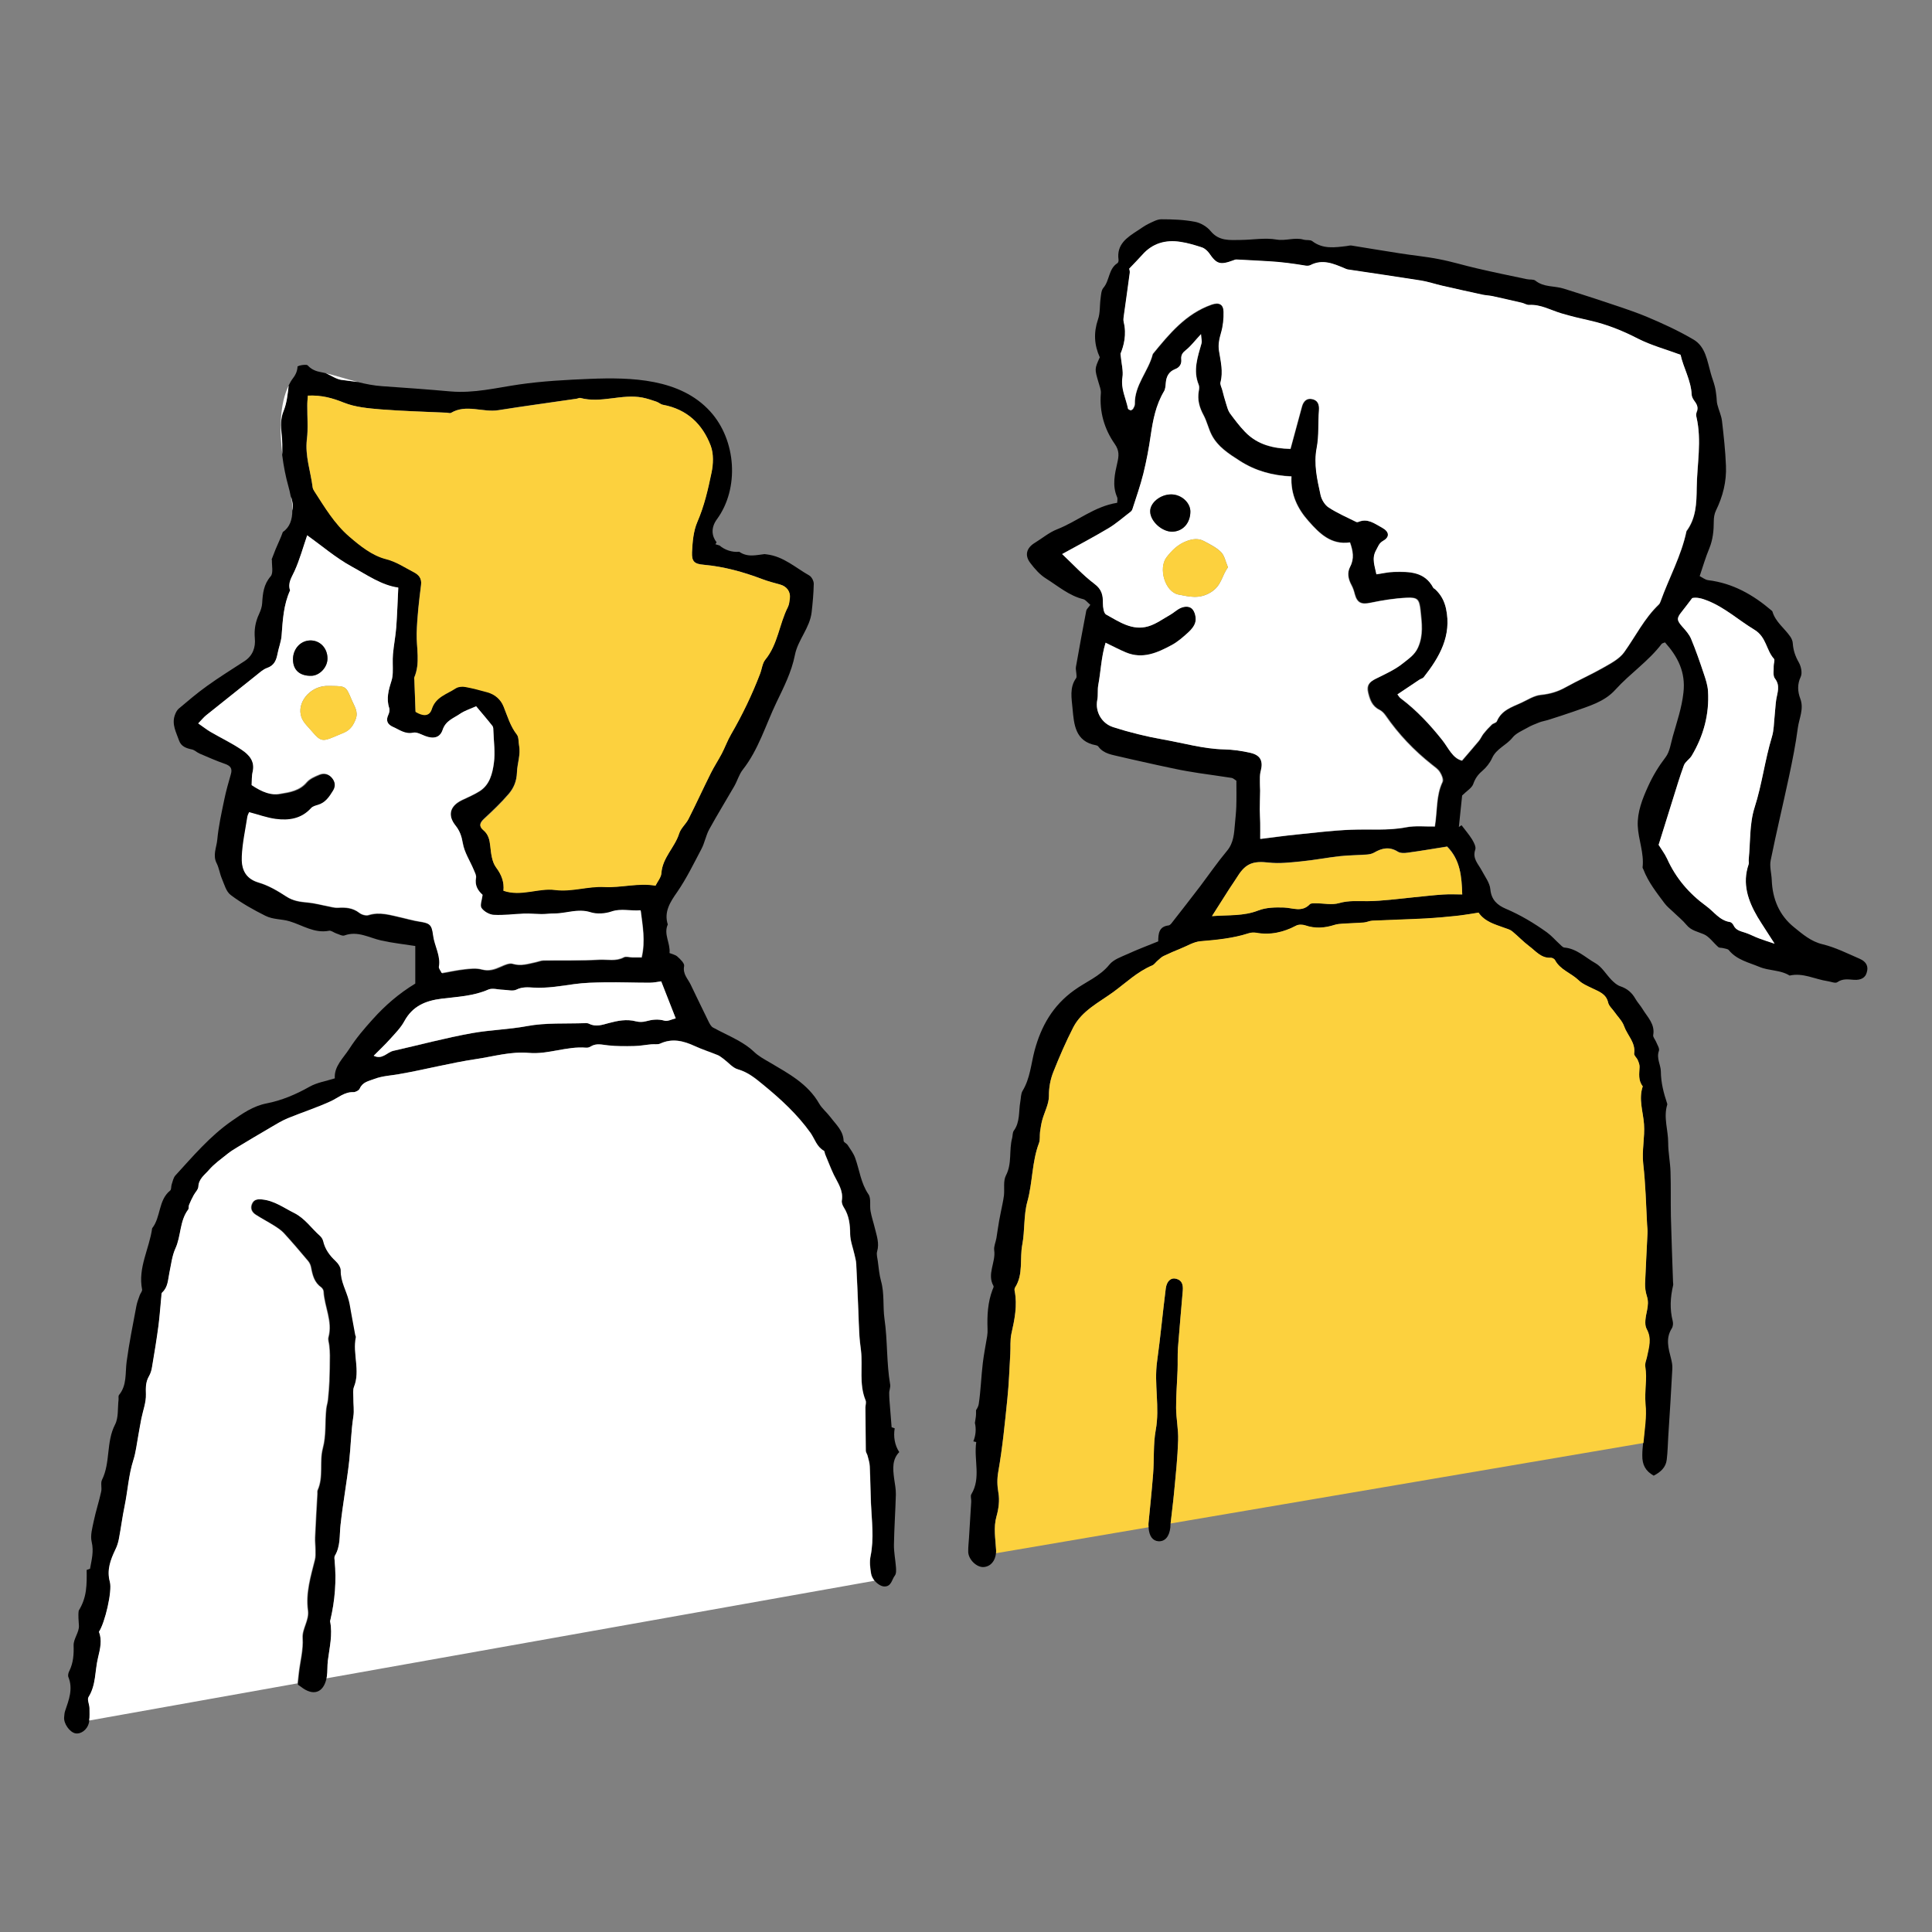 <?xml version="1.0" encoding="utf-8"?>
<!-- Generator: Adobe Illustrator 28.3.0, SVG Export Plug-In . SVG Version: 6.00 Build 0)  -->
<svg version="1.1" id="レイヤー_1" xmlns="http://www.w3.org/2000/svg" xmlns:xlink="http://www.w3.org/1999/xlink" x="0px"
	 y="0px" viewBox="0 0 200 200" style="enable-background:new 0 0 200 200;" xml:space="preserve">
<rect x="0" y="0" width="200" height="200" fill="#808080" stroke="none"/>
<style type="text/css">
	.st0{fill:#FFFFFF;}
	.st1{fill:#FCD13E;}
	.st2{fill:none;}
</style>
<g>
	<g>
		<path d="M192.53,99.26c-1.27-0.55-2.53-1.19-3.86-1.51c-1.21-0.29-2.07-1.05-2.95-1.76c-1.53-1.23-2.24-2.93-2.31-4.91
			c-0.03-0.67-0.24-1.38-0.11-2.02c0.59-2.92,1.29-5.82,1.91-8.73c0.35-1.65,0.68-3.3,0.9-4.97c0.13-1,0.66-1.97,0.25-3.05
			c-0.27-0.72-0.32-1.47,0.05-2.25c0.18-0.39,0.04-1.07-0.2-1.49c-0.36-0.63-0.57-1.24-0.62-1.96c-0.01-0.24-0.12-0.51-0.27-0.72
			c-0.6-0.87-1.53-1.51-1.84-2.59c-0.01-0.04-0.06-0.06-0.09-0.1c-1.91-1.63-4.01-2.83-6.56-3.14c-0.31-0.04-0.6-0.28-0.88-0.42
			c0.34-1.02,0.62-1.97,1-2.88c0.37-0.91,0.46-1.84,0.46-2.8c0-0.37,0.06-0.77,0.22-1.1c0.72-1.47,1.11-3.01,1.04-4.64
			c-0.06-1.55-0.23-3.09-0.41-4.64c-0.07-0.58-0.34-1.13-0.48-1.7c-0.08-0.29-0.06-0.59-0.1-0.89c-0.04-0.34-0.08-0.68-0.17-1.01
			c-0.11-0.45-0.29-0.88-0.41-1.33c-0.37-1.28-0.53-2.76-1.79-3.5c-1.56-0.92-3.22-1.68-4.89-2.38c-1.68-0.69-3.42-1.22-5.13-1.8
			c-1.13-0.38-2.27-0.72-3.41-1.09c-0.97-0.31-2.06-0.12-2.94-0.83c-0.2-0.16-0.59-0.08-0.88-0.15c-1.73-0.36-3.46-0.72-5.18-1.12
			c-1.31-0.3-2.59-0.7-3.91-0.95c-1.35-0.27-2.73-0.39-4.09-0.61c-1.66-0.25-3.31-0.54-4.96-0.8c-0.17-0.03-0.34,0.03-0.51,0.05
			c-1.24,0.15-2.46,0.34-3.57-0.51c-0.21-0.16-0.59-0.07-0.88-0.15c-0.93-0.27-1.84,0.15-2.81-0.01c-1.2-0.21-2.48,0.03-3.73,0.04
			c-1.11,0.01-2.22,0.14-3.09-0.91c-0.38-0.47-1.04-0.86-1.63-0.97c-1.14-0.22-2.32-0.26-3.48-0.26c-0.44,0-0.9,0.27-1.33,0.47
			c-0.39,0.19-0.74,0.45-1.11,0.69c-1.11,0.72-2.21,1.43-1.99,3.02c0.02,0.11-0.03,0.31-0.11,0.36c-0.94,0.59-0.8,1.8-1.46,2.56
			c-0.22,0.26-0.24,0.72-0.29,1.11c-0.1,0.72-0.03,1.5-0.27,2.17c-0.46,1.36-0.39,2.63,0.19,3.91c-0.55,1.21-0.54,1.21-0.13,2.6
			c0.1,0.37,0.27,0.76,0.24,1.12c-0.16,1.93,0.36,3.71,1.44,5.25c0.48,0.69,0.43,1.22,0.27,1.92c-0.27,1.18-0.55,2.38-0.03,3.58
			c0.08,0.17,0.01,0.4,0.01,0.59c-2.36,0.37-4.12,1.92-6.21,2.74c-0.83,0.32-1.54,0.93-2.31,1.4c-0.86,0.52-1.09,1.28-0.48,2.08
			c0.46,0.61,1,1.23,1.65,1.63c1.24,0.78,2.38,1.77,3.85,2.13c0.23,0.06,0.41,0.32,0.72,0.58c-0.18,0.27-0.38,0.43-0.42,0.61
			c-0.37,1.94-0.73,3.87-1.07,5.82c-0.04,0.2,0.03,0.43,0.04,0.65c0.01,0.17,0.06,0.39-0.02,0.51c-0.71,0.98-0.46,2.12-0.37,3.16
			c0.15,1.63,0.27,3.4,2.43,3.79c0.08,0.01,0.18,0.06,0.23,0.12c0.57,0.79,1.47,0.86,2.3,1.07c0.67,0.17,1.35,0.3,2.02,0.46
			c1.22,0.27,2.44,0.55,3.67,0.8c0.8,0.17,1.61,0.3,2.42,0.43c1.14,0.17,2.27,0.32,3.41,0.5c0.15,0.03,0.29,0.17,0.48,0.29
			c0,0.9,0.02,1.8-0.01,2.69c-0.02,0.6-0.09,1.19-0.14,1.78c-0.09,0.98-0.12,1.96-0.83,2.8c-0.97,1.16-1.83,2.41-2.74,3.62
			c-0.99,1.3-2,2.59-3,3.87c-0.08,0.1-0.2,0.21-0.3,0.22c-1,0.11-1.07,0.86-1.07,1.65c-1.08,0.44-2.13,0.83-3.15,1.3
			c-0.67,0.3-1.47,0.57-1.9,1.1c-0.99,1.23-2.44,1.78-3.65,2.66c-2.22,1.59-3.42,3.72-4.1,6.24c-0.37,1.4-0.46,2.88-1.24,4.17
			c-0.19,0.31-0.17,0.76-0.24,1.14c-0.18,1-0.01,2.08-0.67,2.99c-0.14,0.19-0.11,0.5-0.17,0.75c-0.35,1.27,0.01,2.64-0.65,3.89
			c-0.29,0.57-0.13,1.37-0.2,2.05c-0.03,0.3-0.1,0.59-0.15,0.88c-0.11,0.58-0.25,1.17-0.35,1.76c-0.11,0.59-0.18,1.19-0.28,1.78
			c-0.07,0.43-0.29,0.87-0.23,1.27c0.18,1.24-0.78,2.46-0.07,3.7c0.04,0.08-0.05,0.25-0.1,0.37c-0.5,1.31-0.57,2.68-0.52,4.07
			c0.01,0.25,0,0.51-0.04,0.75c-0.15,0.93-0.34,1.85-0.45,2.78c-0.17,1.42-0.21,2.84-0.42,4.24c-0.03,0.2-0.14,0.43-0.28,0.64
			c0.01,0.29,0,0.59-0.05,0.88c-0.03,0.15-0.05,0.3-0.07,0.44c0.15,0.62,0.09,1.3-0.16,1.91c0.1,0.02,0.2,0.04,0.3,0.07
			c-0.27,1.87,0.52,3.71-0.51,5.41c-0.11,0.19,0.01,0.51-0.01,0.77c-0.07,1.25-0.15,2.5-0.23,3.75c-0.03,0.48-0.09,0.96-0.08,1.44
			c0.02,0.8,0.89,1.63,1.61,1.57c0.72-0.06,1.18-0.64,1.26-1.41c0.01-0.11,0.02-0.23,0.01-0.34c-0.06-1.16-0.29-2.31,0.04-3.48
			c0.22-0.77,0.34-1.66,0.2-2.44c-0.13-0.77-0.15-1.42-0.01-2.21c0.44-2.5,0.68-5.03,0.94-7.56c0.16-1.54,0.21-3.09,0.3-4.64
			c0.04-0.68-0.03-1.38,0.11-2.04c0.33-1.48,0.64-2.94,0.34-4.46c-0.03-0.12-0.01-0.28,0.06-0.37c0.86-1.37,0.45-2.95,0.73-4.41
			c0.28-1.47,0.13-3.04,0.53-4.47c0.55-1.99,0.46-4.1,1.2-6.05c0.13-0.34,0.06-0.77,0.11-1.16c0.06-0.41,0.12-0.83,0.23-1.23
			c0.23-0.83,0.69-1.66,0.69-2.48c-0.01-0.9,0.15-1.72,0.46-2.5c0.62-1.56,1.29-3.11,2.06-4.61c0.89-1.72,2.67-2.58,4.14-3.65
			c1.3-0.95,2.5-2.12,4.04-2.76c0.22-0.1,0.37-0.35,0.57-0.51c0.2-0.17,0.38-0.36,0.6-0.46c0.58-0.28,1.17-0.53,1.76-0.77
			c0.68-0.27,1.35-0.7,2.06-0.76c1.68-0.14,3.35-0.3,4.97-0.82c0.24-0.08,0.52-0.1,0.77-0.06c1.48,0.27,2.84-0.04,4.15-0.73
			c0.25-0.14,0.67-0.13,0.96-0.03c1.02,0.35,2.02,0.27,3.02-0.05c0.28-0.09,0.58-0.11,0.87-0.13c0.73-0.05,1.45-0.06,2.19-0.12
			c0.3-0.03,0.58-0.18,0.88-0.19c1.84-0.09,3.69-0.13,5.54-0.23c1.04-0.06,2.07-0.15,3.1-0.26c0.77-0.08,1.54-0.22,2.33-0.34
			c0.67,0.96,1.7,1.21,2.67,1.57c0.28,0.1,0.59,0.18,0.81,0.36c0.6,0.49,1.14,1.07,1.75,1.53c0.68,0.5,1.24,1.27,2.24,1.21
			c0.15-0.01,0.37,0.11,0.44,0.23c0.54,1.03,1.68,1.35,2.45,2.1c0.38,0.37,0.93,0.6,1.43,0.84c0.69,0.34,1.43,0.57,1.63,1.48
			c0.08,0.35,0.43,0.64,0.65,0.96c0.34,0.49,0.81,0.93,1,1.48c0.33,0.94,1.21,1.69,1.04,2.83c-0.03,0.2,0.27,0.43,0.37,0.67
			c0.1,0.23,0.2,0.48,0.19,0.72c-0.03,0.69-0.16,1.39,0.33,2c-0.45,1.32,0.03,2.6,0.13,3.91c0.1,1.36-0.24,2.76-0.08,4.12
			c0.24,2.1,0.29,4.19,0.4,6.29c0.02,0.3,0.06,0.6,0.04,0.91c-0.08,1.73-0.18,3.46-0.25,5.19c-0.01,0.43,0.05,0.87,0.18,1.28
			c0.17,0.52,0.13,0.98,0.02,1.52c-0.13,0.62-0.3,1.4-0.04,1.89c0.53,1.03,0.21,1.94,0.02,2.9c-0.07,0.34-0.24,0.7-0.19,1.01
			c0.23,1.3-0.1,2.59,0.03,3.87c0.14,1.37-0.1,2.71-0.22,4.06c-0.04,0.4-0.08,0.81-0.08,1.21c-0.02,1.02,0.34,1.65,1.18,2.13
			c0.72-0.37,1.26-0.86,1.35-1.66c0.1-0.81,0.11-1.62,0.16-2.43c0.15-2.33,0.3-4.66,0.42-6.99c0.02-0.34-0.05-0.69-0.13-1.02
			c-0.27-1.05-0.59-2.1,0.07-3.14c0.13-0.2,0.16-0.53,0.1-0.76c-0.32-1.24-0.25-2.46,0.04-3.7c0.03-0.12-0.01-0.25-0.01-0.39
			c-0.08-2.25-0.16-4.5-0.22-6.75c-0.03-1.54,0.01-3.09-0.04-4.63c-0.03-0.99-0.24-1.98-0.24-2.96c0.01-1.33-0.51-2.64-0.1-3.97
			c0.01-0.04,0.01-0.09-0.01-0.13c-0.36-1.08-0.64-2.15-0.65-3.32c-0.01-0.69-0.48-1.35-0.2-2.13c0.09-0.25-0.18-0.64-0.3-0.95
			c-0.1-0.23-0.33-0.48-0.29-0.68c0.2-1.14-0.59-1.85-1.1-2.69c-0.22-0.37-0.53-0.69-0.74-1.06c-0.36-0.64-0.85-1.06-1.56-1.3
			c-0.34-0.11-0.64-0.38-0.9-0.64c-0.57-0.58-1.01-1.37-1.68-1.75c-1.04-0.58-1.93-1.51-3.22-1.62c-0.18-0.02-0.35-0.24-0.5-0.37
			c-0.44-0.4-0.83-0.86-1.3-1.2c-1.34-0.96-2.74-1.8-4.27-2.45c-0.84-0.36-1.49-0.9-1.59-2.01c-0.06-0.68-0.57-1.33-0.91-1.98
			c-0.36-0.67-0.97-1.21-0.65-2.13c0.1-0.29-0.15-0.75-0.34-1.07c-0.32-0.51-0.72-0.97-1.08-1.45c-0.09,0.06-0.18,0.12-0.28,0.18
			c0.12-1.16,0.24-2.32,0.34-3.26c0.48-0.48,1-0.77,1.15-1.19c0.2-0.57,0.48-0.97,0.93-1.35c0.42-0.36,0.79-0.83,1.02-1.33
			c0.44-0.99,1.49-1.33,2.12-2.13c0.35-0.44,0.97-0.7,1.49-0.99c0.41-0.24,0.84-0.41,1.28-0.58c0.28-0.11,0.58-0.15,0.87-0.24
			c0.9-0.29,1.8-0.57,2.68-0.88c1.55-0.56,3.17-0.98,4.33-2.27c1.51-1.67,3.41-2.93,4.78-4.73c0.06-0.08,0.22-0.1,0.35-0.16
			c1.33,1.49,2.15,3.08,1.91,5.19c-0.17,1.58-0.68,3.04-1.1,4.53c-0.21,0.74-0.31,1.59-0.75,2.17c-0.72,0.94-1.31,1.91-1.8,2.99
			c-0.6,1.31-1.14,2.69-1.08,4.11c0.06,1.43,0.67,2.82,0.5,4.29c-0.01,0.08,0.06,0.17,0.09,0.24c0.5,1.3,1.35,2.37,2.17,3.47
			c0.25,0.34,0.6,0.62,0.91,0.91c0.46,0.45,0.98,0.86,1.38,1.35c0.48,0.58,1.14,0.69,1.78,0.96c0.58,0.25,1,0.89,1.51,1.33
			c0.11,0.1,0.34,0.06,0.5,0.11c0.2,0.06,0.48,0.07,0.59,0.21c0.82,1.01,2.06,1.27,3.16,1.73c0.99,0.42,2.17,0.3,3.13,0.9
			c1.39-0.32,2.63,0.39,3.94,0.58c0.34,0.05,0.79,0.25,0.99,0.11c0.57-0.4,1.13-0.29,1.73-0.25c0.76,0.05,1.2-0.24,1.33-0.78
			C193.44,100.05,193.2,99.55,192.53,99.26z M126.75,77.57c-2.17-0.05-4.24-0.66-6.36-1.03c-1.76-0.31-3.46-0.74-5.15-1.28
			c-1.19-0.38-1.89-1.59-1.65-2.82c0.1-0.49,0.01-1.02,0.1-1.52c0.27-1.45,0.31-2.94,0.76-4.4c0.79,0.38,1.45,0.73,2.12,1.01
			c1.71,0.72,3.25,0.03,4.71-0.76c0.64-0.34,1.21-0.84,1.75-1.34c0.31-0.29,0.62-0.67,0.72-1.05c0.09-0.37-0.01-0.88-0.21-1.21
			c-0.28-0.46-0.84-0.45-1.3-0.25c-0.39,0.17-0.71,0.49-1.08,0.71c-0.75,0.42-1.47,0.96-2.28,1.19c-1.66,0.5-3.02-0.47-4.37-1.22
			c-0.25-0.15-0.33-0.77-0.32-1.17c0.01-0.82-0.11-1.43-0.87-2c-1.22-0.92-2.27-2.08-3.35-3.09c1.58-0.87,3.21-1.73,4.79-2.67
			c0.81-0.48,1.52-1.11,2.27-1.69c0.1-0.07,0.18-0.19,0.22-0.3c0.39-1.23,0.82-2.43,1.12-3.68c0.32-1.3,0.57-2.62,0.76-3.95
			c0.24-1.59,0.53-3.14,1.37-4.55c0.15-0.24,0.17-0.58,0.19-0.88c0.06-0.66,0.32-1.17,0.97-1.42c0.47-0.18,0.69-0.53,0.64-1.02
			c-0.04-0.44,0.13-0.68,0.48-0.96c0.52-0.41,0.93-0.97,1.56-1.65c0.03,0.48,0.11,0.72,0.06,0.93c-0.4,1.42-0.91,2.82-0.3,4.31
			c0.08,0.19,0.05,0.44,0.01,0.65c-0.16,0.9,0.06,1.7,0.5,2.5c0.34,0.64,0.5,1.38,0.83,2.03c0.64,1.25,1.78,1.97,2.92,2.7
			c1.61,1.04,3.37,1.52,5.35,1.61c-0.1,1.84,0.61,3.33,1.77,4.63c1.14,1.3,2.34,2.48,4.29,2.2c0.31,0.88,0.46,1.68,0.01,2.53
			c-0.32,0.61-0.2,1.26,0.14,1.87c0.16,0.3,0.27,0.62,0.35,0.95c0.25,0.92,0.69,1.09,1.65,0.89c1.23-0.25,2.47-0.45,3.72-0.51
			c1.16-0.06,1.32,0.16,1.45,1.35c0.13,1.28,0.31,2.53-0.27,3.82c-0.34,0.75-0.96,1.14-1.49,1.57c-0.84,0.69-1.88,1.16-2.86,1.65
			c-0.69,0.34-0.97,0.69-0.8,1.42c0.17,0.72,0.4,1.42,1.16,1.79c0.25,0.13,0.48,0.36,0.65,0.6c1.33,1.93,2.93,3.61,4.78,5.07
			c0.3,0.24,0.65,0.47,0.84,0.79c0.18,0.29,0.39,0.78,0.27,1.03c-0.69,1.42-0.54,2.97-0.81,4.62c-0.98,0.02-1.99-0.1-2.95,0.08
			c-1.9,0.37-3.8,0.18-5.7,0.25c-1.9,0.07-3.79,0.31-5.68,0.5c-1.21,0.12-2.4,0.29-3.73,0.46c0-0.55,0.01-1.1-0.01-1.65
			c-0.01-0.46-0.04-0.93-0.04-1.4c0-0.64,0.03-1.29,0.03-1.93c0.01-0.3-0.03-0.6-0.02-0.89c0.01-0.37-0.03-0.76,0.07-1.11
			c0.29-1.08,0.02-1.7-1.07-1.95C128.55,77.72,127.64,77.59,126.75,77.57z M151.37,92.59c-0.64,0-1.31-0.03-1.98,0.01
			c-1.03,0.06-2.05,0.19-3.07,0.29c-1.58,0.15-3.16,0.38-4.74,0.39c-0.99,0.01-1.94-0.09-2.95,0.2c-0.74,0.21-1.61,0.02-2.42,0.02
			c-0.21,0-0.51-0.01-0.62,0.11c-0.82,0.85-1.75,0.36-2.67,0.33c-0.89-0.03-1.86-0.01-2.67,0.31c-1.51,0.58-3.02,0.44-4.78,0.58
			c0.7-1.1,1.25-1.96,1.8-2.83c0.28-0.44,0.59-0.86,0.86-1.3c0.84-1.35,1.63-1.59,3.2-1.42c1.11,0.13,2.25-0.01,3.38-0.12
			c1.33-0.13,2.66-0.39,4-0.54c0.94-0.1,1.89-0.1,2.83-0.17c0.25-0.02,0.53-0.08,0.74-0.21c0.81-0.47,1.58-0.63,2.44-0.08
			c0.26,0.16,0.69,0.15,1.02,0.1c1.4-0.19,2.79-0.43,4.08-0.64C151.16,89.01,151.31,90.71,151.37,92.59z M171.9,62.29
			c-0.04,0.12-0.1,0.25-0.19,0.33c-1.49,1.42-2.39,3.27-3.57,4.92c-0.5,0.7-1.38,1.16-2.16,1.6c-1.28,0.73-2.63,1.32-3.92,2.04
			c-0.81,0.46-1.62,0.69-2.55,0.79c-0.7,0.06-1.37,0.51-2.03,0.81c-0.98,0.45-2.05,0.77-2.52,1.92c-0.07,0.16-0.37,0.2-0.52,0.34
			c-0.3,0.29-0.58,0.6-0.85,0.93c-0.18,0.23-0.3,0.52-0.48,0.75c-0.54,0.65-1.1,1.29-1.75,2.05c-0.97-0.23-1.4-1.32-2.05-2.13
			c-1.27-1.59-2.64-3.07-4.27-4.29c-0.13-0.1-0.22-0.25-0.37-0.45c0.79-0.53,1.52-1.03,2.27-1.52c0.15-0.1,0.35-0.13,0.45-0.25
			c1.63-2.08,2.91-4.29,2.31-7.1c-0.17-0.79-0.53-1.47-1.12-2.01c-0.06-0.06-0.17-0.1-0.2-0.17c-0.9-1.67-2.48-1.66-4.06-1.63
			c-0.59,0.01-1.18,0.15-1.82,0.24c-0.15-0.84-0.52-1.63-0.03-2.5c0.21-0.37,0.29-0.72,0.74-0.97c0.71-0.4,0.63-0.95-0.13-1.36
			c-0.75-0.4-1.47-1-2.43-0.6c-0.08,0.03-0.18,0.04-0.25,0.01c-0.96-0.48-1.96-0.91-2.85-1.5c-0.39-0.25-0.72-0.81-0.83-1.28
			c-0.34-1.6-0.72-3.19-0.4-4.88c0.25-1.26,0.13-2.58,0.24-3.87c0.05-0.62-0.12-1.06-0.73-1.18c-0.55-0.11-0.88,0.24-1.03,0.77
			c-0.38,1.41-0.76,2.83-1.19,4.39c-1.73-0.04-3.4-0.4-4.71-1.77c-0.57-0.59-1.07-1.26-1.56-1.92c-0.19-0.27-0.27-0.62-0.38-0.95
			c-0.15-0.5-0.29-1-0.42-1.5c-0.07-0.25-0.23-0.53-0.17-0.74c0.29-1.1,0.03-2.17-0.15-3.23c-0.11-0.67,0.03-1.26,0.21-1.91
			c0.2-0.69,0.27-1.45,0.25-2.17c-0.02-0.79-0.49-1-1.24-0.74c-2.67,0.94-4.38,3.02-6.09,5.11c-0.45,1.79-1.91,3.21-1.86,5.19
			c0.01,0.16-0.1,0.33-0.18,0.48c-0.04,0.06-0.13,0.1-0.24,0.17c-0.1-0.05-0.27-0.1-0.29-0.17c-0.22-1.07-0.77-2.06-0.58-3.23
			c0.11-0.68-0.1-1.4-0.2-2.46c0.34-0.81,0.65-2.01,0.33-3.3c-0.06-0.24,0-0.51,0.04-0.77c0.2-1.44,0.41-2.89,0.6-4.34
			c0.02-0.16-0.05-0.33-0.06-0.41c0.5-0.52,0.94-0.97,1.36-1.44c1.05-1.21,2.41-1.57,3.93-1.34c0.76,0.11,1.52,0.34,2.25,0.58
			c0.29,0.1,0.57,0.36,0.74,0.61c0.76,1.11,1.12,1.23,2.45,0.74c0.13-0.04,0.25-0.11,0.37-0.1c1.11,0.06,2.22,0.13,3.33,0.18
			c1.28,0.07,2.55,0.24,3.81,0.46c0.16,0.03,0.37,0.02,0.51-0.05c1.24-0.65,2.38-0.17,3.53,0.32c0.11,0.04,0.24,0.11,0.36,0.13
			c2.52,0.38,5.03,0.74,7.54,1.14c0.76,0.12,1.51,0.37,2.26,0.55c1.38,0.31,2.76,0.62,4.14,0.92c0.34,0.07,0.69,0.08,1.03,0.15
			c1.02,0.22,2.03,0.46,3.04,0.69c0.25,0.06,0.5,0.24,0.74,0.22c1.21-0.06,2.23,0.55,3.33,0.87c0.98,0.3,1.98,0.53,2.97,0.76
			c1.74,0.39,3.36,1.04,4.95,1.86c1.37,0.7,2.89,1.11,4.43,1.68c0.29,1.34,1.08,2.63,1.15,4.14c0.01,0.24,0.17,0.5,0.32,0.7
			c0.25,0.34,0.38,0.67,0.2,1.09c-0.07,0.15-0.07,0.35-0.03,0.51c0.57,2.45,0.06,4.89,0.03,7.34c-0.02,1.63-0.07,3.14-1.06,4.48
			C174.05,57.57,172.77,59.85,171.9,62.29z M182.06,97.13c-0.49-0.18-0.95-0.44-1.44-0.6c-0.46-0.15-0.92-0.24-1.16-0.74
			c-0.07-0.15-0.23-0.32-0.37-0.34c-1.1-0.17-1.66-1.08-2.47-1.66c-1.78-1.3-3.13-2.89-4.04-4.89c-0.25-0.54-0.63-1.03-0.88-1.44
			c0.51-1.63,0.98-3.16,1.46-4.68c0.37-1.19,0.72-2.39,1.16-3.56c0.14-0.37,0.58-0.63,0.8-0.98c1.23-2.06,1.84-4.3,1.7-6.71
			c-0.04-0.59-0.24-1.19-0.43-1.75c-0.41-1.23-0.83-2.45-1.33-3.65c-0.19-0.46-0.56-0.86-0.9-1.25c-0.59-0.67-0.62-0.88-0.07-1.55
			c0.36-0.44,0.69-0.89,1.09-1.42c0.49-0.1,1,0.03,1.6,0.27c1.8,0.72,3.21,2.03,4.82,3c1.27,0.76,1.23,2.12,2.04,3.02
			c0.12,0.13-0.04,0.5-0.03,0.76c0.02,0.43-0.1,0.98,0.13,1.27c0.59,0.76,0.25,1.47,0.13,2.22c-0.08,0.55-0.1,1.1-0.16,1.65
			c-0.08,0.73-0.07,1.49-0.29,2.18c-0.73,2.4-1.02,4.9-1.79,7.3c-0.55,1.68-0.44,3.58-0.62,5.39c-0.01,0.17,0.04,0.36-0.01,0.51
			c-0.68,1.98-0.06,3.75,0.92,5.44c0.5,0.86,1.06,1.67,1.77,2.78C183.02,97.46,182.53,97.31,182.06,97.13z"/>
		<path d="M92.54,159.91c0.03-1.73,0.15-3.46,0.2-5.19c0.01-0.55-0.1-1.11-0.18-1.66c-0.13-1-0.22-1.97,0.53-2.74
			c-0.47-0.71-0.62-1.61-0.47-2.46c-0.12-0.04-0.23-0.09-0.32-0.11c-0.06-0.73-0.11-1.37-0.16-2.01c-0.04-0.5-0.09-1-0.09-1.51
			c-0.01-0.3,0.15-0.62,0.1-0.9c-0.39-2.25-0.26-4.54-0.59-6.81c-0.18-1.28,0.01-2.62-0.36-3.92c-0.18-0.66-0.24-1.36-0.33-2.05
			c-0.04-0.33-0.16-0.7-0.07-1c0.25-0.86-0.05-1.63-0.24-2.43c-0.14-0.58-0.34-1.16-0.44-1.74c-0.11-0.58,0.08-1.32-0.22-1.75
			c-0.79-1.16-0.92-2.5-1.37-3.75c-0.17-0.48-0.49-0.9-0.77-1.33c-0.11-0.18-0.43-0.3-0.43-0.46c-0.04-1.05-0.8-1.69-1.36-2.44
			c-0.36-0.48-0.86-0.88-1.16-1.39c-1.18-2.08-3.21-3.14-5.13-4.28c-0.6-0.35-1.17-0.65-1.67-1.14c-0.46-0.44-1.02-0.8-1.58-1.12
			c-0.86-0.48-1.76-0.88-2.62-1.35c-0.2-0.11-0.34-0.38-0.45-0.6c-0.63-1.28-1.25-2.57-1.87-3.86c-0.29-0.6-0.83-1.08-0.67-1.9
			c0.06-0.28-0.39-0.71-0.69-0.98c-0.2-0.19-0.53-0.25-0.82-0.37c0.1-1.04-0.64-1.95-0.18-2.96c-0.43-1.32,0.29-2.38,0.96-3.34
			c0.98-1.42,1.72-2.96,2.52-4.47c0.34-0.64,0.46-1.4,0.81-2.04c0.83-1.51,1.73-2.97,2.59-4.46c0.32-0.56,0.49-1.21,0.88-1.71
			c1.64-2.09,2.37-4.64,3.49-6.97c0.75-1.56,1.56-3.14,1.91-4.91c0.3-1.55,1.54-2.79,1.73-4.42c0.11-0.97,0.2-1.95,0.22-2.93
			c0.01-0.3-0.22-0.74-0.47-0.88c-1.42-0.8-2.66-1.97-4.39-2.18c-0.08-0.01-0.16-0.02-0.24-0.03c-0.45,0.06-0.88,0.13-1.24,0.14
			c-0.56,0.02-1.02-0.13-1.37-0.38c-0.75,0.07-1.51-0.19-2.04-0.65c-0.14-0.05-0.28-0.09-0.43-0.13c0.04-0.06,0.08-0.13,0.12-0.2
			c-0.5-0.64-0.61-1.5,0.03-2.38c2.34-3.18,2.03-8.19-0.7-11.18c-3.11-3.41-8.18-3.53-12.45-3.36c-2.44,0.1-4.91,0.23-7.32,0.58
			c-2.4,0.35-4.67,0.93-7.11,0.72c-2.35-0.21-4.69-0.38-7.04-0.54c-0.9-0.06-1.73-0.23-2.55-0.43c-0.57-0.07-1.14-0.14-1.71-0.22
			c-0.53-0.08-1.02-0.43-1.52-0.65c-0.03-0.01-0.05-0.02-0.08-0.04c-0.22-0.05-0.44-0.11-0.67-0.15c-0.54-0.11-0.94-0.36-1.22-0.68
			c-0.04-0.01-0.08-0.03-0.12-0.04c-0.33-0.01-0.65,0.03-0.92,0.16c-0.01,0.39-0.14,0.79-0.46,1.21c-0.18,0.23-0.33,0.5-0.47,0.78
			c-0.11,0.9-0.18,1.81-0.55,2.68c-0.28,0.67-0.29,1.53-0.19,2.28c0.09,0.73,0.08,1.47,0.08,2.21c0.15,1.2,0.38,2.32,0.63,3.2
			c0.1,0.36,0.19,0.73,0.26,1.11c0.07,0.2,0.12,0.4,0.15,0.6c0.05,0.28,0.07,0.59,0.01,0.86c0,0.92-0.26,1.73-0.98,2.21
			c-0.21,0.61-0.51,1.2-0.75,1.79c-0.14,0.32-0.25,0.68-0.4,1.03c-0.01,0.02-0.01,0.03-0.02,0.05c0.01,0,0.03,0,0.04,0.01
			c-0.03,0.58,0.17,1.36-0.13,1.71c-0.73,0.84-0.82,1.77-0.88,2.78c-0.02,0.38-0.16,0.77-0.32,1.12c-0.38,0.81-0.52,1.61-0.44,2.52
			c0.09,0.93-0.21,1.8-1.07,2.36c-1.3,0.85-2.63,1.67-3.89,2.58c-1.02,0.73-1.98,1.55-2.93,2.35c-0.18,0.16-0.31,0.43-0.39,0.66
			c-0.34,0.95,0.14,1.78,0.44,2.64c0.21,0.6,0.74,0.79,1.32,0.91c0.29,0.06,0.52,0.31,0.8,0.43c0.87,0.37,1.74,0.76,2.64,1.07
			c0.56,0.2,0.77,0.47,0.6,1.06c-0.25,0.87-0.5,1.74-0.68,2.62c-0.29,1.39-0.6,2.78-0.73,4.19c-0.08,0.79-0.49,1.59-0.06,2.42
			c0.25,0.5,0.32,1.08,0.54,1.59c0.25,0.59,0.44,1.33,0.9,1.68c1.11,0.84,2.34,1.53,3.6,2.16c0.82,0.41,1.68,0.32,2.5,0.57
			c1.35,0.4,2.57,1.28,4.1,0.98c0.21-0.04,0.47,0.18,0.72,0.27c0.29,0.09,0.64,0.3,0.86,0.22c1.38-0.51,2.56,0.24,3.82,0.52
			c1.17,0.26,2.38,0.39,3.52,0.57v3.89c-1.7,1.03-3.14,2.28-4.41,3.7c-0.87,0.96-1.72,1.96-2.41,3.04c-0.63,0.98-1.6,1.82-1.51,3.07
			c-0.91,0.29-1.85,0.43-2.62,0.87c-1.4,0.79-2.88,1.42-4.43,1.72c-1.43,0.28-2.52,1.06-3.63,1.83c-2.24,1.56-4,3.64-5.82,5.63
			c-0.22,0.24-0.28,0.62-0.39,0.94c-0.07,0.2-0.02,0.51-0.15,0.62c-1.25,1.01-0.95,2.75-1.87,3.91c-0.29,2.12-1.49,4.09-1.04,6.34
			c0.03,0.17-0.17,0.39-0.24,0.58c-0.13,0.37-0.28,0.74-0.35,1.12c-0.36,1.92-0.75,3.83-1.01,5.77c-0.16,1.18,0.05,2.42-0.79,3.45
			c-0.09,0.11-0.03,0.34-0.05,0.51c-0.1,0.86,0.01,1.84-0.36,2.55c-0.94,1.82-0.46,3.92-1.35,5.72c-0.17,0.34,0.01,0.84-0.09,1.24
			c-0.22,1.01-0.55,2-0.76,3.01c-0.15,0.72-0.38,1.51-0.22,2.17c0.24,1-0.01,1.87-0.17,2.79c-0.12,0.04-0.23,0.08-0.35,0.12
			c0.01,0.72,0.02,1.43-0.08,2.15c-0.11,0.78-0.36,1.44-0.74,2.06c-0.08,0.52,0,1.05,0.02,1.58c0.03,0.66-0.57,1.35-0.55,2.02
			c0.03,0.94-0.03,1.8-0.44,2.64c-0.1,0.18-0.17,0.46-0.1,0.64c0.5,1.23,0.05,2.36-0.34,3.51c-0.07,0.2-0.08,0.43-0.1,0.65
			c-0.06,0.64,0.55,1.52,1.14,1.66c0.55,0.12,1.23-0.32,1.42-1.07c0.02-0.08,0.04-0.17,0.05-0.25c0.06-0.42,0.03-0.86,0.03-1.29
			c-0.01-0.39-0.26-0.89-0.1-1.14c0.79-1.26,0.65-2.71,0.98-4.06c0.23-0.96,0.44-1.82,0.1-2.7c0.62-0.92,1.39-4.2,1.13-5.16
			c-0.34-1.23,0.06-2.28,0.57-3.35c0.17-0.34,0.29-0.72,0.36-1.09c0.22-1.14,0.36-2.3,0.6-3.44c0.32-1.57,0.41-3.19,0.9-4.73
			c0.26-0.81,0.35-1.68,0.51-2.53c0.11-0.59,0.2-1.18,0.32-1.77c0.17-0.84,0.5-1.68,0.47-2.52c-0.02-0.68-0.03-1.27,0.32-1.87
			c0.17-0.29,0.27-0.64,0.32-0.98c0.24-1.41,0.47-2.82,0.66-4.24c0.13-1.02,0.2-2.05,0.3-3.07c0.01-0.13,0-0.3,0.08-0.37
			c0.61-0.55,0.6-1.32,0.75-2.04c0.18-0.84,0.27-1.74,0.62-2.51c0.6-1.3,0.43-2.84,1.32-4.03c0.1-0.12,0.03-0.35,0.1-0.5
			c0.14-0.34,0.3-0.67,0.48-1c0.16-0.3,0.47-0.58,0.48-0.89c0.04-0.81,0.67-1.22,1.09-1.72c0.56-0.65,1.28-1.15,1.95-1.69
			c0.3-0.24,0.64-0.45,0.97-0.65c1.14-0.69,2.28-1.37,3.43-2.04c0.59-0.35,1.18-0.71,1.82-0.98c1.47-0.6,2.99-1.09,4.43-1.75
			c0.77-0.35,1.42-0.98,2.36-0.95c0.22,0.01,0.57-0.18,0.65-0.36c0.31-0.7,0.91-0.77,1.53-1.01c0.83-0.31,1.67-0.34,2.52-0.49
			c2.67-0.46,5.3-1.16,7.98-1.56c1.84-0.27,3.6-0.81,5.5-0.64c1.98,0.17,3.91-0.71,5.91-0.54c0.17,0.02,0.36-0.05,0.5-0.14
			c0.58-0.35,1.16-0.16,1.77-0.1c0.9,0.1,1.8,0.09,2.71,0.07c0.6-0.01,1.19-0.13,1.78-0.18c0.3-0.03,0.65,0.04,0.9-0.07
			c1.25-0.58,2.41-0.29,3.58,0.25c0.78,0.36,1.61,0.62,2.41,0.95c0.22,0.1,0.41,0.27,0.61,0.41c0.48,0.36,0.91,0.9,1.45,1.05
			c1.05,0.3,1.82,0.94,2.62,1.6c1.81,1.48,3.53,3.06,4.9,4.98c0.44,0.63,0.64,1.44,1.38,1.85c0.08,0.04,0.08,0.24,0.13,0.36
			c0.3,0.71,0.57,1.44,0.9,2.13c0.41,0.84,1,1.62,0.83,2.66c-0.04,0.23,0.08,0.53,0.22,0.74c0.53,0.84,0.63,1.75,0.64,2.73
			c0.01,0.71,0.29,1.42,0.45,2.13c0.07,0.33,0.17,0.66,0.18,0.99c0.09,1.63,0.15,3.25,0.22,4.87c0.03,0.81,0.05,1.61,0.1,2.41
			c0.03,0.55,0.1,1.1,0.17,1.65c0.2,1.71-0.22,3.47,0.47,5.15c0.1,0.22-0.01,0.51-0.01,0.76c0.01,1.5,0.02,3,0.04,4.49
			c0.01,0.17,0.14,0.32,0.18,0.49c0.09,0.37,0.22,0.74,0.23,1.12c0.06,1.24,0.07,2.5,0.12,3.75c0.08,1.85,0.34,3.69-0.04,5.55
			c-0.12,0.58-0.04,1.22,0.06,1.81c0.04,0.25,0.18,0.5,0.35,0.72c0.28,0.34,0.67,0.58,0.97,0.6c0.77,0.04,0.8-0.71,1.12-1.12
			c0.16-0.2,0.14-0.58,0.12-0.87C92.69,161.45,92.53,160.68,92.54,159.91z M31.76,45.45c0.14-1.14,0.03-2.3,0.04-3.44
			c0.01-0.34,0.04-0.67,0.08-1.05c1.45-0.06,2.56,0.26,3.72,0.72c1.18,0.48,2.53,0.59,3.82,0.7c2.29,0.18,4.58,0.23,6.87,0.34
			c0.13,0.01,0.29,0.08,0.39,0.02c1.59-0.95,3.29-0.02,4.92-0.29c2.69-0.43,5.4-0.79,8.09-1.18c0.13-0.02,0.27-0.11,0.38-0.08
			c2.15,0.58,4.28-0.44,6.42-0.04c0.49,0.1,0.97,0.26,1.44,0.42c0.24,0.08,0.46,0.29,0.7,0.33c2.47,0.46,4.08,1.99,4.93,4.24
			c0.31,0.83,0.27,1.9,0.08,2.79c-0.36,1.73-0.75,3.45-1.46,5.1c-0.41,0.95-0.5,2.08-0.55,3.14c-0.04,0.98,0.27,1.2,1.23,1.29
			c2.08,0.19,4.08,0.74,6.03,1.48c0.6,0.23,1.23,0.39,1.85,0.57c0.69,0.18,1.1,0.74,1.01,1.44c-0.04,0.3-0.07,0.63-0.2,0.89
			c-0.9,1.76-1.03,3.84-2.34,5.44c-0.3,0.38-0.35,0.97-0.53,1.45c-0.84,2.18-1.84,4.27-3.01,6.29c-0.37,0.64-0.62,1.33-0.96,1.99
			c-0.36,0.68-0.78,1.33-1.12,2.01c-0.79,1.58-1.52,3.18-2.32,4.75c-0.27,0.53-0.8,0.96-0.97,1.51c-0.45,1.44-1.73,2.5-1.84,4.11
			c-0.03,0.43-0.39,0.84-0.61,1.28c-1.8-0.31-3.53,0.24-5.3,0.13c-1.69-0.09-3.39,0.53-5.08,0.31c-1.77-0.23-3.5,0.71-5.36,0.08
			c0.09-0.89-0.19-1.65-0.76-2.42c-0.43-0.58-0.52-1.47-0.6-2.24c-0.07-0.64-0.2-1.19-0.71-1.61c-0.5-0.42-0.39-0.76,0.06-1.18
			c0.88-0.82,1.77-1.66,2.55-2.57c0.52-0.61,0.83-1.31,0.86-2.24c0.03-0.92,0.4-1.84,0.22-2.79c-0.08-0.38-0.02-0.86-0.23-1.13
			c-0.69-0.87-0.97-1.9-1.37-2.89c-0.3-0.76-0.9-1.28-1.7-1.51c-0.75-0.2-1.51-0.41-2.27-0.55c-0.32-0.06-0.74-0.02-1,0.15
			c-0.91,0.6-2.07,0.88-2.47,2.15c-0.24,0.75-0.89,0.76-1.68,0.28c-0.04-1.15-0.08-2.21-0.12-3.28c-0.01-0.08-0.04-0.18-0.01-0.25
			c0.64-1.5,0.22-3.05,0.25-4.58c0.04-1.67,0.24-3.33,0.45-4.99c0.1-0.71-0.24-1.08-0.76-1.35c-0.94-0.48-1.78-1.07-2.87-1.35
			c-1.43-0.36-2.66-1.35-3.81-2.34c-1.54-1.33-2.55-3.06-3.63-4.72c-0.07-0.11-0.14-0.23-0.15-0.36
			C32.15,48.78,31.55,47.18,31.76,45.45z M41.5,95c-1.09-0.24-2.17-0.6-3.32-0.24c-0.27,0.09-0.71-0.03-0.95-0.22
			c-0.67-0.53-1.41-0.59-2.22-0.54c-0.37,0.03-0.76-0.1-1.13-0.17c-0.67-0.13-1.34-0.32-2.01-0.37c-0.79-0.07-1.51-0.17-2.2-0.62
			c-0.9-0.58-1.86-1.16-2.88-1.45c-1.45-0.43-1.78-1.49-1.72-2.69c0.06-1.37,0.36-2.72,0.57-4.08c0.03-0.2,0.15-0.39,0.2-0.49
			c0.96,0.25,1.84,0.58,2.75,0.7c1.36,0.18,2.66-0.01,3.67-1.12c0.16-0.18,0.44-0.26,0.69-0.33c0.79-0.22,1.19-0.84,1.58-1.47
			c0.29-0.46,0.23-0.92-0.11-1.33c-0.34-0.41-0.82-0.55-1.3-0.36c-0.48,0.2-1.01,0.42-1.33,0.79c-0.74,0.88-1.75,1.04-2.75,1.2
			c-0.94,0.16-1.89-0.19-2.99-0.93c0.03-0.5-0.01-0.94,0.1-1.35c0.27-1.1-0.36-1.78-1.12-2.29c-1.03-0.7-2.17-1.24-3.25-1.87
			c-0.39-0.23-0.75-0.52-1.26-0.87c0.35-0.36,0.55-0.62,0.8-0.82c1.72-1.38,3.44-2.75,5.16-4.12c0.37-0.29,0.74-0.65,1.18-0.8
			c0.74-0.25,0.95-0.81,1.08-1.47c0.12-0.63,0.37-1.24,0.41-1.87c0.12-1.6,0.2-3.2,0.88-4.68c-0.27-0.78,0.17-1.35,0.47-2.02
			c0.53-1.18,0.87-2.43,1.3-3.68c1.51,1.08,2.95,2.33,4.6,3.23c1.58,0.86,3.11,1.96,4.83,2.19c-0.07,1.37-0.11,2.73-0.21,4.09
			c-0.07,0.93-0.26,1.86-0.34,2.79c-0.05,0.64,0,1.28-0.03,1.92c-0.01,0.29-0.04,0.58-0.13,0.86c-0.3,0.91-0.55,1.82-0.23,2.8
			c0.06,0.2,0.01,0.5-0.1,0.71c-0.29,0.62-0.07,1.02,0.5,1.26c0.66,0.29,1.24,0.77,2.08,0.58c0.37-0.08,0.83,0.18,1.23,0.34
			c0.85,0.33,1.54,0.2,1.82-0.63c0.32-0.97,1.16-1.21,1.83-1.68c0.46-0.31,1.02-0.48,1.65-0.76c0.55,0.66,1.14,1.34,1.69,2.04
			c0.1,0.12,0.08,0.33,0.09,0.5c0.04,1.12,0.2,2.25,0.05,3.35c-0.15,1.08-0.43,2.23-1.46,2.89c-0.58,0.37-1.23,0.64-1.85,0.94
			c-1.23,0.6-1.51,1.56-0.65,2.63c0.45,0.57,0.63,1.11,0.76,1.82c0.16,0.95,0.74,1.82,1.12,2.74c0.11,0.27,0.29,0.58,0.24,0.84
			c-0.15,0.8,0.21,1.34,0.68,1.77c-0.06,0.52-0.29,1.09-0.11,1.37c0.25,0.37,0.83,0.69,1.28,0.72c1.04,0.06,2.08-0.1,3.12-0.13
			c0.6-0.02,1.21,0.04,1.82,0.04c0.42,0,0.84-0.06,1.27-0.06c1.26,0.01,2.49-0.55,3.81-0.13c0.66,0.21,1.51,0.15,2.19-0.08
			c1-0.34,1.95-0.03,3-0.11c0.2,1.61,0.5,3.15,0.1,4.86c-0.3,0-0.63,0.01-0.95,0c-0.3,0-0.66-0.13-0.89-0.01
			c-0.82,0.44-1.7,0.21-2.53,0.25c-1.92,0.11-3.86,0.05-5.79,0.08c-0.25,0-0.5,0.11-0.76,0.17c-0.79,0.17-1.56,0.44-2.41,0.18
			c-0.35-0.11-0.84,0.11-1.23,0.29c-0.65,0.29-1.24,0.5-1.99,0.29c-0.57-0.15-1.21-0.08-1.81-0.01c-0.76,0.08-1.52,0.25-2.31,0.39
			c-0.13-0.26-0.32-0.47-0.29-0.64c0.2-1.16-0.46-2.15-0.6-3.25c-0.14-1.13-0.34-1.28-1.46-1.45C42.76,95.33,42.14,95.14,41.5,95z
			 M68.79,105.66c-0.67-0.19-1.27-0.11-1.92,0.06c-0.32,0.09-0.71,0.1-1.02,0.01c-0.97-0.25-1.9-0.07-2.83,0.18
			c-0.67,0.18-1.33,0.42-2.02,0.08c-0.11-0.06-0.25-0.08-0.38-0.07c-2.03,0.08-4.1-0.06-6.07,0.31c-1.88,0.35-3.78,0.39-5.64,0.72
			c-2.76,0.49-5.46,1.23-8.19,1.84c-0.65,0.15-1.12,0.94-2.02,0.51c0.59-0.6,1.18-1.15,1.71-1.75c0.52-0.58,1.09-1.15,1.46-1.83
			c0.85-1.57,2.19-2.13,3.87-2.33c1.62-0.2,3.27-0.27,4.82-0.95c0.43-0.18,1.01,0.01,1.52,0.02c0.46,0.01,1.01,0.18,1.38-0.01
			c0.6-0.3,1.19-0.25,1.77-0.22c1.43,0.08,2.81-0.17,4.21-0.36c1.06-0.15,2.15-0.17,3.22-0.18c1.53-0.02,3.06,0.04,4.59,0.04
			c0.43,0,0.85-0.1,1.19-0.14c0.52,1.33,0.98,2.49,1.51,3.83C69.53,105.52,69.11,105.75,68.79,105.66z"/>
		<path d="M36.65,143.56c-0.14,0.34-0.07,0.77-0.07,1.16c-0.01,0.64,0.1,1.3,0,1.92c-0.24,1.53-0.26,3.07-0.43,4.61
			c-0.25,2.22-0.66,4.43-0.9,6.64c-0.12,1.07,0.01,2.17-0.58,3.16c-0.08,0.13-0.04,0.34-0.03,0.51c0.2,2.08,0.03,4.12-0.44,6.15
			c-0.01,0.04-0.04,0.09-0.03,0.13c0.28,1.38-0.06,2.71-0.23,4.07c-0.07,0.56-0.02,1.13-0.11,1.68c-0.01,0.05-0.02,0.1-0.03,0.15
			c-0.32,1.51-1.38,1.87-2.64,0.88c-0.1-0.08-0.22-0.15-0.32-0.22c0.01-0.05,0.01-0.1,0.01-0.14c0.04-0.4,0.08-0.74,0.12-1.09
			c0.13-1.19,0.47-2.36,0.39-3.6c-0.06-0.97,0.7-1.84,0.55-2.88c-0.24-1.8,0.29-3.51,0.72-5.22c0.08-0.32,0.06-0.68,0.06-1.02
			c0-0.43-0.06-0.86-0.04-1.29c0.06-1.51,0.16-3.02,0.24-4.52c0.01-0.13-0.02-0.27,0.03-0.39c0.62-1.39,0.15-2.92,0.53-4.32
			c0.37-1.37,0.2-2.74,0.36-4.11c0.03-0.3,0.13-0.59,0.17-0.89c0.06-0.64,0.12-1.27,0.15-1.91c0.04-0.9,0.04-1.8,0.05-2.71
			c0-0.33-0.03-0.67-0.06-1c-0.03-0.3-0.16-0.62-0.08-0.89c0.44-1.65-0.43-3.14-0.51-4.73c-0.01-0.15-0.13-0.34-0.25-0.43
			c-0.71-0.5-0.9-1.25-1.04-2.03c-0.04-0.24-0.15-0.5-0.31-0.69c-0.82-0.98-1.65-1.95-2.51-2.89c-0.29-0.31-0.66-0.55-1.02-0.78
			c-0.62-0.39-1.27-0.72-1.88-1.12c-0.41-0.25-0.6-0.65-0.4-1.12c0.2-0.49,0.62-0.51,1.09-0.46c1.25,0.13,2.22,0.86,3.3,1.4
			c1.11,0.55,1.77,1.57,2.66,2.36c0.15,0.13,0.29,0.34,0.34,0.55c0.19,0.84,0.65,1.48,1.28,2.06c0.27,0.25,0.55,0.66,0.54,1
			c-0.03,1.13,0.58,2.06,0.84,3.11c0.1,0.37,0.15,0.76,0.22,1.14c0.15,0.8,0.29,1.6,0.44,2.4c0.02,0.08,0.08,0.18,0.06,0.25
			C36.48,140.14,37.32,141.87,36.65,143.56z"/>
		<path d="M121.9,141.88c-0.04,1.29-0.16,2.59-0.15,3.88c0.01,1.12,0.25,2.24,0.21,3.35c-0.06,1.77-0.25,3.53-0.41,5.29
			c-0.1,1.11-0.25,2.2-0.37,3.31c-0.01,0.06-0.01,0.12-0.02,0.18c-0.01,0.08,0.01,0.17-0.01,0.26c-0.11,0.93-0.56,1.44-1.23,1.4
			c-0.58-0.04-0.97-0.51-1.02-1.45c-0.01-0.12-0.02-0.25-0.01-0.39c0.15-1.51,0.34-3.32,0.48-5.13c0.12-1.51,0-3.06,0.27-4.54
			c0.44-2.38-0.19-4.74,0.14-7.1c0.35-2.52,0.58-5.04,0.9-7.56c0.1-0.78,0.54-1.14,1.09-1c0.64,0.17,0.72,0.68,0.67,1.24
			c-0.17,1.98-0.35,3.94-0.5,5.93C121.89,140.32,121.93,141.1,121.9,141.88z"/>
		<path class="st0" d="M29.23,47.07c0-0.74,0.01-1.47-0.08-2.19c-0.09-0.75-0.09-1.6,0.19-2.28c0.36-0.88,0.44-1.79,0.55-2.69
			C28.94,41.8,28.92,44.61,29.23,47.07z"/>
		<path class="st0" d="M33.74,38.64c0.02,0.01,0.05,0.02,0.07,0.03c0.51,0.22,1,0.57,1.52,0.65c0.57,0.08,1.13,0.15,1.7,0.22
			C35.94,39.26,34.87,38.92,33.74,38.64z"/>
		<path class="st0" d="M30.12,51.39c0.1,0.49,0.16,0.98,0.16,1.45c0.06-0.27,0.04-0.58-0.01-0.86
			C30.24,51.79,30.19,51.59,30.12,51.39z"/>
		<path class="st0" d="M144.66,71.88c0.79-0.53,1.53-1.03,2.27-1.52c0.14-0.1,0.35-0.13,0.45-0.26c1.64-2.08,2.91-4.29,2.31-7.1
			c-0.17-0.79-0.53-1.46-1.13-2.01c-0.06-0.06-0.17-0.09-0.2-0.16c-0.9-1.68-2.48-1.67-4.06-1.63c-0.59,0.01-1.18,0.16-1.82,0.25
			c-0.16-0.85-0.52-1.63-0.03-2.5c0.21-0.37,0.29-0.72,0.73-0.97c0.71-0.4,0.63-0.95-0.12-1.36c-0.75-0.4-1.47-1-2.43-0.6
			c-0.07,0.03-0.19,0.04-0.25,0c-0.96-0.48-1.96-0.91-2.86-1.5c-0.39-0.26-0.72-0.81-0.82-1.28c-0.35-1.6-0.73-3.19-0.4-4.89
			c0.24-1.26,0.13-2.58,0.23-3.87c0.05-0.62-0.12-1.06-0.73-1.18c-0.55-0.11-0.89,0.24-1.03,0.77c-0.38,1.41-0.77,2.83-1.19,4.39
			c-1.73-0.05-3.4-0.4-4.71-1.77c-0.57-0.59-1.07-1.26-1.56-1.92c-0.19-0.27-0.28-0.63-0.38-0.95c-0.16-0.49-0.29-1-0.42-1.5
			c-0.07-0.25-0.23-0.53-0.17-0.75c0.29-1.1,0.02-2.16-0.15-3.23c-0.11-0.67,0.02-1.26,0.21-1.91c0.2-0.69,0.28-1.45,0.26-2.17
			c-0.02-0.79-0.49-1-1.24-0.74c-2.68,0.94-4.38,3.02-6.09,5.11c-0.45,1.79-1.91,3.22-1.86,5.19c0,0.16-0.1,0.33-0.18,0.48
			c-0.03,0.07-0.13,0.1-0.23,0.17c-0.09-0.05-0.27-0.09-0.29-0.17c-0.21-1.07-0.76-2.06-0.58-3.23c0.11-0.68-0.1-1.4-0.2-2.45
			c0.34-0.82,0.66-2.01,0.33-3.3c-0.06-0.24,0-0.51,0.03-0.76c0.2-1.45,0.41-2.89,0.6-4.34c0.02-0.16-0.05-0.33-0.06-0.41
			c0.49-0.52,0.94-0.97,1.36-1.44c1.06-1.2,2.41-1.57,3.93-1.34c0.76,0.11,1.52,0.34,2.25,0.58c0.29,0.1,0.57,0.36,0.75,0.61
			c0.75,1.1,1.12,1.23,2.45,0.74c0.12-0.04,0.25-0.11,0.37-0.1c1.11,0.05,2.22,0.12,3.33,0.18c1.28,0.07,2.55,0.24,3.81,0.45
			c0.16,0.03,0.37,0.02,0.51-0.05c1.25-0.65,2.38-0.16,3.52,0.32c0.12,0.05,0.24,0.11,0.37,0.13c2.51,0.38,5.03,0.74,7.54,1.14
			c0.76,0.12,1.5,0.38,2.26,0.55c1.38,0.32,2.76,0.62,4.14,0.92c0.34,0.07,0.69,0.08,1.03,0.15c1.02,0.22,2.03,0.46,3.04,0.69
			c0.25,0.06,0.5,0.23,0.74,0.22c1.21-0.07,2.23,0.54,3.33,0.87c0.98,0.29,1.97,0.53,2.97,0.75c1.74,0.39,3.36,1.04,4.95,1.86
			c1.37,0.7,2.89,1.11,4.43,1.68c0.29,1.34,1.08,2.63,1.15,4.13c0.01,0.24,0.17,0.5,0.32,0.7c0.25,0.34,0.38,0.66,0.2,1.08
			c-0.07,0.15-0.07,0.35-0.03,0.51c0.57,2.45,0.06,4.9,0.03,7.34c-0.02,1.63-0.07,3.14-1.06,4.48c-0.53,2.56-1.81,4.85-2.68,7.28
			c-0.04,0.12-0.1,0.25-0.19,0.33c-1.49,1.42-2.39,3.27-3.57,4.92c-0.5,0.7-1.38,1.15-2.16,1.6c-1.28,0.73-2.63,1.33-3.91,2.04
			c-0.81,0.45-1.62,0.69-2.56,0.78c-0.7,0.07-1.37,0.51-2.03,0.82c-0.98,0.45-2.05,0.77-2.53,1.92c-0.07,0.16-0.37,0.2-0.52,0.34
			c-0.3,0.29-0.59,0.6-0.85,0.93c-0.19,0.23-0.3,0.52-0.49,0.75c-0.54,0.65-1.1,1.29-1.75,2.05c-0.98-0.23-1.41-1.32-2.05-2.13
			c-1.27-1.6-2.64-3.07-4.27-4.3C144.9,72.23,144.81,72.08,144.66,71.88z"/>
		<path class="st1" d="M31.87,40.95c1.45-0.06,2.56,0.26,3.72,0.73c1.18,0.47,2.53,0.59,3.83,0.7c2.28,0.18,4.58,0.24,6.87,0.35
			c0.13,0.01,0.29,0.07,0.39,0.02c1.59-0.95,3.29-0.02,4.93-0.28c2.69-0.43,5.4-0.79,8.09-1.19c0.13-0.02,0.27-0.11,0.38-0.08
			c2.15,0.58,4.28-0.45,6.42-0.04c0.49,0.09,0.97,0.26,1.45,0.42c0.24,0.08,0.45,0.29,0.7,0.33c2.47,0.46,4.08,1.99,4.93,4.24
			c0.31,0.83,0.27,1.9,0.08,2.79c-0.36,1.73-0.75,3.45-1.47,5.1c-0.41,0.95-0.5,2.08-0.55,3.14c-0.04,0.98,0.27,1.21,1.23,1.29
			c2.09,0.19,4.08,0.74,6.03,1.48c0.6,0.23,1.23,0.39,1.86,0.56c0.69,0.19,1.1,0.74,1.01,1.44c-0.04,0.3-0.07,0.62-0.2,0.89
			c-0.9,1.76-1.03,3.85-2.34,5.45c-0.31,0.38-0.35,0.96-0.54,1.45c-0.83,2.18-1.84,4.27-3.01,6.29c-0.37,0.63-0.62,1.34-0.96,1.99
			c-0.36,0.68-0.79,1.33-1.13,2.01c-0.79,1.58-1.52,3.18-2.31,4.75c-0.27,0.53-0.8,0.96-0.97,1.51c-0.45,1.44-1.74,2.5-1.84,4.11
			c-0.03,0.43-0.39,0.85-0.61,1.29c-1.8-0.31-3.53,0.23-5.3,0.14c-1.69-0.09-3.38,0.53-5.08,0.31c-1.78-0.23-3.5,0.71-5.36,0.08
			c0.09-0.88-0.19-1.65-0.77-2.42c-0.43-0.58-0.52-1.47-0.6-2.23c-0.07-0.64-0.2-1.19-0.7-1.61c-0.49-0.41-0.39-0.75,0.06-1.17
			c0.89-0.82,1.77-1.66,2.55-2.57c0.52-0.61,0.83-1.32,0.86-2.24c0.03-0.92,0.4-1.83,0.22-2.79c-0.07-0.38-0.02-0.86-0.23-1.13
			c-0.68-0.87-0.97-1.9-1.37-2.89c-0.3-0.76-0.9-1.28-1.7-1.5c-0.75-0.21-1.51-0.41-2.27-0.55c-0.32-0.06-0.74-0.02-1,0.15
			c-0.91,0.6-2.07,0.88-2.47,2.15c-0.24,0.75-0.89,0.76-1.68,0.28c-0.04-1.15-0.08-2.21-0.12-3.28c0-0.09-0.04-0.19-0.01-0.26
			c0.64-1.5,0.21-3.05,0.25-4.58c0.05-1.67,0.24-3.33,0.45-4.99c0.09-0.71-0.24-1.08-0.76-1.35c-0.94-0.48-1.77-1.07-2.87-1.35
			c-1.42-0.36-2.65-1.34-3.81-2.34c-1.54-1.33-2.55-3.05-3.63-4.72c-0.07-0.11-0.13-0.23-0.15-0.36c-0.2-1.66-0.8-3.26-0.59-4.99
			c0.14-1.13,0.03-2.29,0.04-3.44C31.8,41.67,31.84,41.34,31.87,40.95z"/>
		<path class="st0" d="M148.52,85.55c-0.99,0.02-2-0.1-2.95,0.08c-1.9,0.37-3.8,0.18-5.7,0.26c-1.9,0.07-3.79,0.31-5.69,0.5
			c-1.2,0.12-2.4,0.29-3.73,0.45c0-0.55,0.01-1.1,0-1.64c-0.01-0.47-0.04-0.93-0.04-1.4c0-0.64,0.02-1.29,0.03-1.93
			c0-0.3-0.03-0.59-0.02-0.89c0.01-0.37-0.03-0.75,0.07-1.1c0.29-1.08,0.02-1.7-1.07-1.95c-0.88-0.2-1.78-0.33-2.68-0.35
			c-2.17-0.05-4.24-0.66-6.35-1.03c-1.76-0.31-3.46-0.73-5.15-1.27c-1.19-0.38-1.89-1.6-1.65-2.82c0.1-0.49,0.01-1.03,0.1-1.52
			c0.27-1.45,0.31-2.94,0.76-4.4c0.79,0.38,1.44,0.73,2.12,1.01c1.72,0.71,3.24,0.03,4.71-0.76c0.64-0.34,1.21-0.85,1.75-1.34
			c0.31-0.28,0.62-0.66,0.71-1.05c0.09-0.37,0-0.88-0.21-1.21c-0.28-0.46-0.84-0.45-1.3-0.25c-0.39,0.17-0.71,0.49-1.08,0.7
			c-0.75,0.42-1.47,0.96-2.28,1.2c-1.66,0.49-3.02-0.48-4.37-1.22c-0.25-0.14-0.33-0.77-0.33-1.17c0.01-0.82-0.11-1.43-0.87-2
			c-1.22-0.92-2.27-2.08-3.35-3.09c1.58-0.87,3.21-1.73,4.79-2.67c0.8-0.48,1.52-1.12,2.27-1.69c0.1-0.07,0.19-0.19,0.22-0.31
			c0.39-1.22,0.82-2.43,1.13-3.67c0.32-1.3,0.57-2.63,0.76-3.95c0.23-1.59,0.53-3.14,1.37-4.55c0.15-0.24,0.16-0.58,0.19-0.88
			c0.05-0.66,0.32-1.17,0.96-1.42c0.47-0.18,0.69-0.53,0.64-1.02c-0.04-0.44,0.13-0.68,0.48-0.96c0.52-0.41,0.93-0.97,1.56-1.64
			c0.03,0.47,0.12,0.72,0.06,0.93c-0.4,1.42-0.91,2.82-0.3,4.31c0.08,0.19,0.05,0.44,0.01,0.65c-0.16,0.9,0.06,1.7,0.49,2.5
			c0.35,0.64,0.5,1.38,0.83,2.03c0.64,1.25,1.78,1.96,2.93,2.7c1.61,1.03,3.37,1.52,5.34,1.61c-0.09,1.84,0.61,3.33,1.77,4.63
			c1.15,1.3,2.35,2.49,4.29,2.2c0.31,0.89,0.46,1.68,0.01,2.53c-0.32,0.61-0.2,1.26,0.13,1.88c0.16,0.29,0.27,0.62,0.35,0.95
			c0.25,0.92,0.69,1.1,1.64,0.89c1.22-0.26,2.47-0.46,3.71-0.52c1.16-0.06,1.32,0.16,1.45,1.35c0.13,1.28,0.31,2.54-0.27,3.82
			c-0.34,0.75-0.96,1.14-1.49,1.57c-0.84,0.69-1.88,1.15-2.87,1.64c-0.68,0.34-0.97,0.68-0.8,1.42c0.17,0.72,0.4,1.42,1.16,1.79
			c0.26,0.12,0.49,0.36,0.65,0.6c1.33,1.93,2.93,3.61,4.77,5.07c0.3,0.24,0.65,0.47,0.85,0.79c0.19,0.29,0.39,0.78,0.26,1.03
			C148.64,82.34,148.79,83.89,148.52,85.55z M127.12,58.73c-0.25-0.58-0.35-1.19-0.7-1.56c-0.47-0.48-1.12-0.8-1.73-1.13
			c-0.61-0.34-1.21-0.27-1.87-0.02c-0.89,0.34-1.49,0.94-2.05,1.66c-0.88,1.14-0.17,3.61,1.24,3.87c1.08,0.2,2.12,0.51,3.34-0.24
			C126.48,60.61,126.47,59.59,127.12,58.73z M121.24,51.18c-1.13,0-2.21,0.88-2.18,1.79c0.03,1.01,1.24,2.09,2.29,2.07
			c1.09-0.02,1.85-0.86,1.87-2.06C123.24,52.04,122.3,51.18,121.24,51.18z"/>
		<path class="st0" d="M26.05,81.27c0.03-0.5,0-0.94,0.1-1.36c0.27-1.09-0.36-1.78-1.12-2.29c-1.03-0.7-2.17-1.24-3.25-1.87
			c-0.39-0.23-0.75-0.52-1.26-0.87c0.35-0.36,0.55-0.61,0.8-0.82c1.72-1.38,3.44-2.75,5.16-4.12c0.37-0.29,0.74-0.65,1.17-0.8
			c0.75-0.26,0.95-0.81,1.08-1.48c0.12-0.63,0.37-1.24,0.42-1.87c0.12-1.6,0.2-3.19,0.88-4.68c-0.27-0.78,0.17-1.35,0.47-2.02
			c0.53-1.18,0.87-2.43,1.3-3.68c1.51,1.08,2.96,2.33,4.6,3.23c1.58,0.86,3.11,1.95,4.83,2.18c-0.07,1.36-0.11,2.73-0.21,4.09
			c-0.07,0.94-0.26,1.86-0.34,2.8c-0.06,0.63,0,1.28-0.02,1.91c-0.01,0.29-0.05,0.59-0.14,0.86c-0.29,0.92-0.55,1.83-0.23,2.8
			c0.07,0.21,0.01,0.5-0.09,0.71c-0.29,0.62-0.07,1.01,0.5,1.26c0.66,0.29,1.24,0.77,2.08,0.59c0.37-0.08,0.83,0.19,1.22,0.34
			c0.86,0.33,1.54,0.2,1.82-0.63c0.32-0.97,1.16-1.21,1.83-1.68c0.46-0.31,1.01-0.48,1.64-0.76c0.55,0.66,1.14,1.34,1.69,2.04
			c0.09,0.12,0.08,0.33,0.09,0.49c0.04,1.12,0.2,2.25,0.05,3.35c-0.15,1.08-0.43,2.23-1.46,2.89c-0.58,0.37-1.23,0.64-1.86,0.94
			c-1.22,0.6-1.5,1.56-0.65,2.63c0.45,0.56,0.63,1.11,0.75,1.83c0.16,0.95,0.74,1.82,1.13,2.74c0.11,0.27,0.29,0.59,0.24,0.84
			c-0.15,0.8,0.21,1.34,0.68,1.76c-0.06,0.52-0.3,1.09-0.11,1.36c0.25,0.37,0.83,0.7,1.28,0.72c1.03,0.06,2.08-0.09,3.12-0.13
			c0.6-0.02,1.21,0.04,1.81,0.05c0.42,0,0.85-0.06,1.27-0.06c1.27,0.01,2.49-0.55,3.81-0.13c0.66,0.21,1.51,0.15,2.18-0.08
			c1.01-0.34,1.95-0.03,3-0.12c0.2,1.62,0.5,3.15,0.1,4.86c-0.3,0-0.63,0-0.96,0c-0.3,0-0.66-0.13-0.89-0.01
			c-0.82,0.44-1.69,0.21-2.53,0.25c-1.93,0.11-3.86,0.05-5.79,0.08c-0.25,0-0.5,0.11-0.76,0.17c-0.79,0.16-1.56,0.44-2.42,0.18
			c-0.35-0.11-0.84,0.11-1.22,0.28c-0.65,0.29-1.24,0.5-2,0.3c-0.56-0.16-1.21-0.08-1.81-0.01c-0.76,0.08-1.52,0.26-2.31,0.39
			c-0.13-0.26-0.32-0.47-0.29-0.64c0.2-1.16-0.46-2.15-0.6-3.25c-0.14-1.13-0.35-1.28-1.46-1.45c-0.64-0.1-1.27-0.29-1.9-0.43
			c-1.09-0.24-2.17-0.6-3.32-0.24c-0.27,0.09-0.71-0.04-0.95-0.22c-0.68-0.53-1.41-0.59-2.22-0.54c-0.37,0.02-0.76-0.1-1.13-0.17
			c-0.67-0.12-1.34-0.31-2.02-0.37c-0.78-0.07-1.5-0.16-2.2-0.62c-0.9-0.59-1.86-1.15-2.88-1.45c-1.45-0.43-1.78-1.49-1.72-2.7
			c0.06-1.37,0.36-2.72,0.57-4.08c0.03-0.2,0.15-0.39,0.19-0.49c0.96,0.25,1.84,0.58,2.75,0.7c1.36,0.18,2.66-0.01,3.66-1.12
			c0.16-0.18,0.45-0.26,0.69-0.33c0.79-0.22,1.19-0.84,1.58-1.47c0.29-0.46,0.23-0.92-0.11-1.33c-0.34-0.41-0.82-0.55-1.3-0.35
			c-0.48,0.19-1.01,0.42-1.33,0.79c-0.74,0.88-1.75,1.03-2.75,1.2C28.1,82.36,27.15,82.01,26.05,81.27z M34.35,71.01
			c-0.22,0-0.43-0.01-0.65,0c-1.68,0.12-3,1.75-2.5,3.22c0.19,0.57,0.73,1.04,1.14,1.53c0.81,0.96,1.07,1.01,2.2,0.53
			c0.36-0.15,0.72-0.3,1.07-0.45c0.64-0.27,0.98-0.77,1.22-1.42c0.28-0.78-0.16-1.33-0.42-1.96C35.82,71.04,35.8,71.03,34.35,71.01z
			 M32.22,69.96c0.87-0.01,1.68-0.87,1.68-1.78c0.01-1.11-0.8-1.93-1.84-1.88c-1.01,0.05-1.76,0.93-1.73,2.02
			C30.36,69.38,31.05,69.98,32.22,69.96z"/>
		<path class="st0" d="M183.71,97.69c-0.7-0.23-1.18-0.38-1.65-0.56c-0.48-0.18-0.95-0.44-1.44-0.59c-0.46-0.15-0.92-0.24-1.16-0.74
			c-0.07-0.15-0.23-0.33-0.37-0.35c-1.1-0.17-1.66-1.08-2.47-1.66c-1.78-1.3-3.14-2.89-4.04-4.89c-0.25-0.54-0.63-1.03-0.88-1.44
			c0.51-1.63,0.98-3.15,1.46-4.68c0.38-1.19,0.73-2.4,1.16-3.56c0.14-0.37,0.58-0.62,0.8-0.98c1.23-2.06,1.84-4.3,1.69-6.71
			c-0.04-0.59-0.23-1.19-0.42-1.75c-0.41-1.23-0.83-2.45-1.33-3.65c-0.19-0.46-0.56-0.87-0.9-1.25c-0.59-0.67-0.61-0.88-0.07-1.55
			c0.35-0.44,0.68-0.89,1.09-1.42c0.49-0.1,1,0.04,1.6,0.28c1.8,0.72,3.21,2.02,4.82,2.99c1.27,0.76,1.22,2.12,2.04,3.02
			c0.12,0.13-0.04,0.5-0.03,0.76c0.02,0.43-0.1,0.98,0.12,1.27c0.59,0.76,0.25,1.47,0.14,2.22c-0.08,0.55-0.1,1.1-0.16,1.65
			c-0.08,0.73-0.07,1.49-0.28,2.18c-0.73,2.4-1.02,4.9-1.79,7.3c-0.54,1.69-0.43,3.58-0.61,5.39c-0.02,0.17,0.04,0.36-0.01,0.51
			c-0.68,1.98-0.07,3.75,0.92,5.44C182.45,95.76,183.01,96.58,183.71,97.69z"/>
		<path class="st0" d="M68.45,101.59c0.52,1.32,0.97,2.49,1.5,3.83c-0.42,0.1-0.83,0.33-1.16,0.24c-0.67-0.19-1.27-0.12-1.92,0.06
			c-0.32,0.09-0.71,0.09-1.03,0.01c-0.97-0.26-1.9-0.07-2.83,0.18c-0.67,0.18-1.33,0.42-2.02,0.07c-0.11-0.06-0.26-0.07-0.38-0.07
			c-2.03,0.08-4.1-0.06-6.07,0.31c-1.88,0.35-3.78,0.39-5.64,0.72c-2.75,0.49-5.46,1.22-8.2,1.84c-0.65,0.15-1.11,0.94-2.02,0.51
			c0.59-0.59,1.18-1.15,1.71-1.74c0.52-0.58,1.09-1.15,1.46-1.83c0.85-1.57,2.19-2.13,3.88-2.34c1.62-0.2,3.27-0.26,4.82-0.94
			c0.42-0.19,1.01,0.01,1.52,0.02c0.47,0.01,1.01,0.17,1.38-0.01c0.6-0.3,1.19-0.25,1.77-0.21c1.43,0.08,2.81-0.16,4.21-0.36
			c1.06-0.15,2.14-0.17,3.22-0.19c1.53-0.02,3.06,0.04,4.59,0.04C67.68,101.73,68.11,101.63,68.45,101.59z"/>
		<path class="st1" d="M149.79,87.65c1.38,1.36,1.52,3.06,1.58,4.94c-0.63,0-1.31-0.04-1.98,0.01c-1.03,0.07-2.05,0.19-3.07,0.29
			c-1.58,0.15-3.16,0.38-4.74,0.4c-0.99,0.01-1.95-0.09-2.95,0.2c-0.75,0.22-1.61,0.02-2.42,0.02c-0.21,0-0.51-0.02-0.63,0.11
			c-0.82,0.85-1.75,0.36-2.67,0.33c-0.89-0.03-1.86-0.01-2.67,0.31c-1.51,0.59-3.02,0.45-4.78,0.58c0.7-1.1,1.24-1.96,1.8-2.83
			c0.28-0.44,0.59-0.86,0.86-1.3c0.84-1.34,1.63-1.59,3.19-1.41c1.11,0.13,2.26-0.01,3.38-0.12c1.34-0.13,2.66-0.39,4-0.54
			c0.94-0.1,1.88-0.1,2.82-0.17c0.25-0.02,0.53-0.08,0.75-0.21c0.81-0.47,1.58-0.62,2.44-0.08c0.26,0.16,0.68,0.15,1.01,0.1
			C147.1,88.09,148.49,87.85,149.79,87.65z"/>
		<path class="st1" d="M127.12,58.73c-0.65,0.85-0.64,1.88-1.78,2.58c-1.22,0.75-2.25,0.44-3.34,0.24
			c-1.41-0.26-2.12-2.73-1.24-3.87c0.56-0.72,1.16-1.32,2.05-1.66c0.66-0.25,1.27-0.32,1.87,0.02c0.6,0.34,1.26,0.65,1.73,1.13
			C126.77,57.54,126.87,58.15,127.12,58.73z"/>
		<path d="M121.24,51.18c1.06,0,2,0.86,1.99,1.8c-0.02,1.19-0.79,2.03-1.87,2.06c-1.06,0.02-2.26-1.06-2.29-2.07
			C119.03,52.06,120.11,51.18,121.24,51.18z"/>
		<path class="st1" d="M34.35,71.01c1.45,0.02,1.47,0.03,2.06,1.46c0.26,0.62,0.7,1.18,0.42,1.96c-0.24,0.65-0.58,1.15-1.22,1.42
			c-0.36,0.15-0.72,0.3-1.07,0.45c-1.13,0.48-1.39,0.43-2.2-0.53c-0.41-0.49-0.94-0.95-1.14-1.53c-0.5-1.48,0.82-3.1,2.5-3.22
			C33.92,71,34.13,71.01,34.35,71.01z"/>
		<path d="M32.22,69.96c-1.17,0.02-1.86-0.57-1.89-1.64c-0.03-1.09,0.72-1.97,1.73-2.02c1.04-0.05,1.85,0.78,1.84,1.88
			C33.9,69.08,33.08,69.94,32.22,69.96z"/>
	</g>
	<path class="st0" d="M33.94,171.9c0.17-1.35,0.51-2.69,0.23-4.07c-0.01-0.04,0.03-0.08,0.03-0.13c0.48-2.03,0.64-4.07,0.44-6.15
		c-0.02-0.17-0.05-0.38,0.03-0.51c0.59-0.99,0.46-2.09,0.58-3.16c0.24-2.22,0.65-4.42,0.9-6.64c0.17-1.53,0.19-3.07,0.43-4.61
		c0.1-0.62-0.01-1.28,0-1.92c0-0.39-0.07-0.82,0.07-1.16c0.67-1.69-0.17-3.42,0.18-5.11c0.02-0.08-0.04-0.17-0.06-0.25
		c-0.15-0.8-0.29-1.6-0.44-2.4c-0.07-0.38-0.12-0.76-0.22-1.14c-0.26-1.04-0.86-1.98-0.84-3.11c0.01-0.34-0.27-0.75-0.54-1
		c-0.62-0.58-1.09-1.23-1.28-2.06c-0.05-0.2-0.18-0.41-0.34-0.55c-0.89-0.79-1.55-1.8-2.66-2.36c-1.07-0.53-2.05-1.27-3.3-1.4
		c-0.47-0.05-0.89-0.03-1.09,0.46c-0.2,0.46-0.01,0.86,0.4,1.12c0.61,0.39,1.26,0.73,1.88,1.12c0.36,0.23,0.74,0.47,1.02,0.78
		c0.86,0.94,1.69,1.91,2.51,2.89c0.16,0.19,0.27,0.45,0.31,0.69c0.15,0.79,0.34,1.53,1.04,2.03c0.13,0.09,0.24,0.29,0.25,0.43
		c0.08,1.58,0.95,3.07,0.51,4.73c-0.08,0.27,0.06,0.59,0.08,0.89c0.03,0.33,0.06,0.67,0.06,1c-0.01,0.9-0.01,1.8-0.05,2.71
		c-0.03,0.64-0.08,1.27-0.15,1.91c-0.03,0.3-0.13,0.59-0.17,0.89c-0.15,1.37,0.01,2.74-0.36,4.11c-0.37,1.4,0.09,2.93-0.53,4.32
		c-0.05,0.11-0.03,0.26-0.03,0.39c-0.08,1.51-0.18,3.02-0.24,4.52c-0.02,0.43,0.04,0.86,0.04,1.29c0,0.34,0.03,0.69-0.06,1.02
		c-0.43,1.71-0.96,3.42-0.72,5.22c0.15,1.05-0.61,1.91-0.55,2.88c0.08,1.24-0.25,2.4-0.39,3.6c-0.04,0.35-0.08,0.69-0.12,1.09
		l-21.56,3.85c0.06-0.42,0.03-0.86,0.03-1.29c-0.01-0.39-0.26-0.89-0.1-1.14c0.79-1.26,0.65-2.71,0.98-4.06
		c0.23-0.96,0.44-1.82,0.1-2.7c0.62-0.92,1.39-4.2,1.13-5.16c-0.34-1.23,0.06-2.28,0.57-3.35c0.17-0.34,0.29-0.72,0.36-1.09
		c0.22-1.14,0.36-2.3,0.6-3.44c0.32-1.57,0.41-3.19,0.9-4.73c0.26-0.81,0.35-1.68,0.51-2.53c0.11-0.59,0.2-1.18,0.32-1.77
		c0.17-0.84,0.5-1.68,0.47-2.52c-0.02-0.68-0.03-1.27,0.32-1.87c0.17-0.29,0.27-0.64,0.32-0.98c0.24-1.41,0.47-2.82,0.66-4.24
		c0.13-1.02,0.2-2.05,0.3-3.07c0.01-0.13,0-0.3,0.08-0.37c0.61-0.55,0.6-1.32,0.75-2.04c0.18-0.84,0.27-1.74,0.62-2.51
		c0.6-1.3,0.43-2.84,1.32-4.03c0.1-0.12,0.03-0.35,0.1-0.5c0.14-0.34,0.3-0.67,0.48-1c0.16-0.3,0.47-0.58,0.48-0.89
		c0.04-0.81,0.67-1.22,1.09-1.71c0.56-0.65,1.28-1.15,1.95-1.69c0.3-0.24,0.64-0.45,0.97-0.65c1.14-0.69,2.28-1.37,3.43-2.04
		c0.59-0.35,1.18-0.71,1.82-0.98c1.47-0.6,2.99-1.09,4.43-1.75c0.77-0.35,1.42-0.98,2.36-0.95c0.22,0.01,0.57-0.18,0.65-0.36
		c0.31-0.7,0.91-0.77,1.53-1.01c0.83-0.31,1.67-0.34,2.52-0.49c2.67-0.46,5.3-1.16,7.98-1.56c1.84-0.27,3.6-0.81,5.5-0.64
		c1.98,0.17,3.91-0.71,5.91-0.54c0.17,0.02,0.36-0.05,0.5-0.14c0.58-0.35,1.16-0.16,1.77-0.1c0.9,0.1,1.8,0.09,2.71,0.07
		c0.6-0.01,1.19-0.13,1.78-0.18c0.3-0.03,0.65,0.04,0.9-0.07c1.25-0.58,2.41-0.29,3.58,0.25c0.78,0.36,1.61,0.62,2.41,0.95
		c0.22,0.1,0.41,0.27,0.61,0.41c0.48,0.36,0.91,0.9,1.45,1.05c1.05,0.3,1.82,0.94,2.62,1.6c1.81,1.48,3.53,3.06,4.9,4.98
		c0.44,0.63,0.64,1.44,1.38,1.85c0.08,0.04,0.08,0.24,0.13,0.36c0.3,0.71,0.57,1.44,0.9,2.13c0.41,0.84,1,1.62,0.83,2.66
		c-0.04,0.23,0.08,0.53,0.22,0.74c0.53,0.84,0.63,1.75,0.64,2.73c0.01,0.71,0.29,1.42,0.45,2.13c0.07,0.33,0.17,0.66,0.18,0.99
		c0.09,1.63,0.15,3.25,0.22,4.87c0.03,0.81,0.05,1.61,0.1,2.41c0.03,0.55,0.1,1.1,0.17,1.65c0.2,1.71-0.22,3.47,0.47,5.15
		c0.1,0.22-0.01,0.51-0.01,0.76c0.01,1.5,0.02,3,0.04,4.49c0.01,0.17,0.14,0.32,0.18,0.49c0.09,0.37,0.22,0.74,0.23,1.12
		c0.06,1.24,0.07,2.5,0.12,3.75c0.08,1.85,0.34,3.69-0.04,5.55c-0.12,0.58-0.04,1.22,0.06,1.81c0.04,0.25,0.18,0.5,0.35,0.72
		L33.8,173.74c0.01-0.05,0.03-0.1,0.03-0.15C33.92,173.03,33.87,172.46,33.94,171.9z"/>
	<line class="st2" x1="91.66" y1="163.42" x2="90.53" y2="163.62"/>
	<line class="st2" x1="33.8" y1="173.74" x2="30.85" y2="174.26"/>
	<line class="st2" x1="9.28" y1="178.11" x2="7.92" y2="178.35"/>
	<path class="st1" d="M170.51,140.44c-0.07,0.34-0.24,0.7-0.19,1.01c0.23,1.3-0.1,2.59,0.03,3.87c0.14,1.37-0.1,2.71-0.22,4.06
		l-48.95,8.33c0.12-1.11,0.27-2.2,0.37-3.31c0.17-1.77,0.36-3.53,0.41-5.29c0.04-1.11-0.2-2.23-0.21-3.35
		c-0.01-1.3,0.1-2.59,0.15-3.88c0.03-0.78-0.01-1.56,0.04-2.33c0.15-1.98,0.34-3.95,0.5-5.93c0.04-0.56-0.04-1.07-0.67-1.24
		c-0.55-0.15-0.98,0.22-1.09,1c-0.32,2.52-0.55,5.04-0.9,7.56c-0.33,2.36,0.3,4.73-0.14,7.1c-0.27,1.48-0.15,3.02-0.27,4.54
		c-0.14,1.81-0.34,3.61-0.48,5.13c-0.01,0.14,0,0.27,0.01,0.39l-15.79,2.69c0.01-0.11,0.02-0.23,0.01-0.34
		c-0.06-1.16-0.29-2.31,0.04-3.48c0.22-0.77,0.34-1.66,0.2-2.44c-0.13-0.77-0.15-1.42-0.01-2.21c0.44-2.5,0.68-5.03,0.94-7.56
		c0.16-1.54,0.21-3.09,0.3-4.64c0.04-0.68-0.03-1.38,0.11-2.04c0.33-1.48,0.64-2.94,0.34-4.46c-0.03-0.12-0.01-0.28,0.06-0.37
		c0.86-1.37,0.45-2.95,0.73-4.41c0.28-1.47,0.13-3.04,0.53-4.47c0.55-1.99,0.46-4.1,1.2-6.05c0.13-0.34,0.06-0.77,0.11-1.16
		c0.06-0.41,0.12-0.83,0.23-1.23c0.23-0.83,0.69-1.66,0.69-2.48c-0.01-0.9,0.15-1.72,0.46-2.5c0.62-1.56,1.29-3.11,2.06-4.61
		c0.89-1.72,2.67-2.58,4.14-3.65c1.3-0.95,2.5-2.12,4.04-2.76c0.22-0.1,0.37-0.35,0.57-0.51c0.2-0.17,0.38-0.36,0.6-0.46
		c0.58-0.28,1.17-0.53,1.76-0.77c0.68-0.27,1.35-0.7,2.06-0.76c1.68-0.14,3.35-0.3,4.97-0.82c0.24-0.08,0.52-0.1,0.77-0.06
		c1.48,0.27,2.84-0.04,4.15-0.73c0.25-0.14,0.67-0.13,0.96-0.03c1.02,0.35,2.02,0.27,3.02-0.05c0.28-0.09,0.58-0.11,0.87-0.13
		c0.73-0.05,1.45-0.06,2.19-0.12c0.3-0.03,0.58-0.18,0.88-0.19c1.84-0.09,3.69-0.13,5.54-0.23c1.04-0.06,2.07-0.15,3.1-0.26
		c0.77-0.08,1.54-0.22,2.33-0.34c0.67,0.96,1.7,1.21,2.67,1.57c0.28,0.1,0.59,0.18,0.81,0.36c0.6,0.49,1.14,1.07,1.75,1.53
		c0.68,0.5,1.24,1.27,2.24,1.21c0.15-0.01,0.37,0.11,0.44,0.23c0.54,1.03,1.68,1.35,2.45,2.1c0.38,0.37,0.93,0.6,1.43,0.84
		c0.69,0.34,1.43,0.57,1.63,1.48c0.08,0.35,0.43,0.64,0.65,0.96c0.34,0.49,0.81,0.93,1,1.48c0.33,0.94,1.21,1.69,1.04,2.83
		c-0.03,0.2,0.27,0.43,0.37,0.67c0.1,0.23,0.2,0.48,0.19,0.72c-0.03,0.69-0.16,1.39,0.33,2c-0.45,1.32,0.03,2.6,0.13,3.91
		c0.1,1.36-0.24,2.76-0.08,4.12c0.24,2.1,0.29,4.19,0.4,6.29c0.02,0.3,0.06,0.6,0.04,0.91c-0.08,1.73-0.18,3.46-0.25,5.19
		c-0.01,0.43,0.05,0.87,0.18,1.28c0.17,0.52,0.13,0.98,0.02,1.52c-0.13,0.62-0.3,1.4-0.04,1.89
		C171.03,138.57,170.7,139.48,170.51,140.44z"/>
	<line class="st2" x1="171.51" y1="149.14" x2="170.13" y2="149.38"/>
	<line class="st2" x1="121.18" y1="157.71" x2="118.91" y2="158.1"/>
	<line class="st2" x1="103.12" y1="160.79" x2="101.61" y2="161.05"/>
</g>
</svg>
